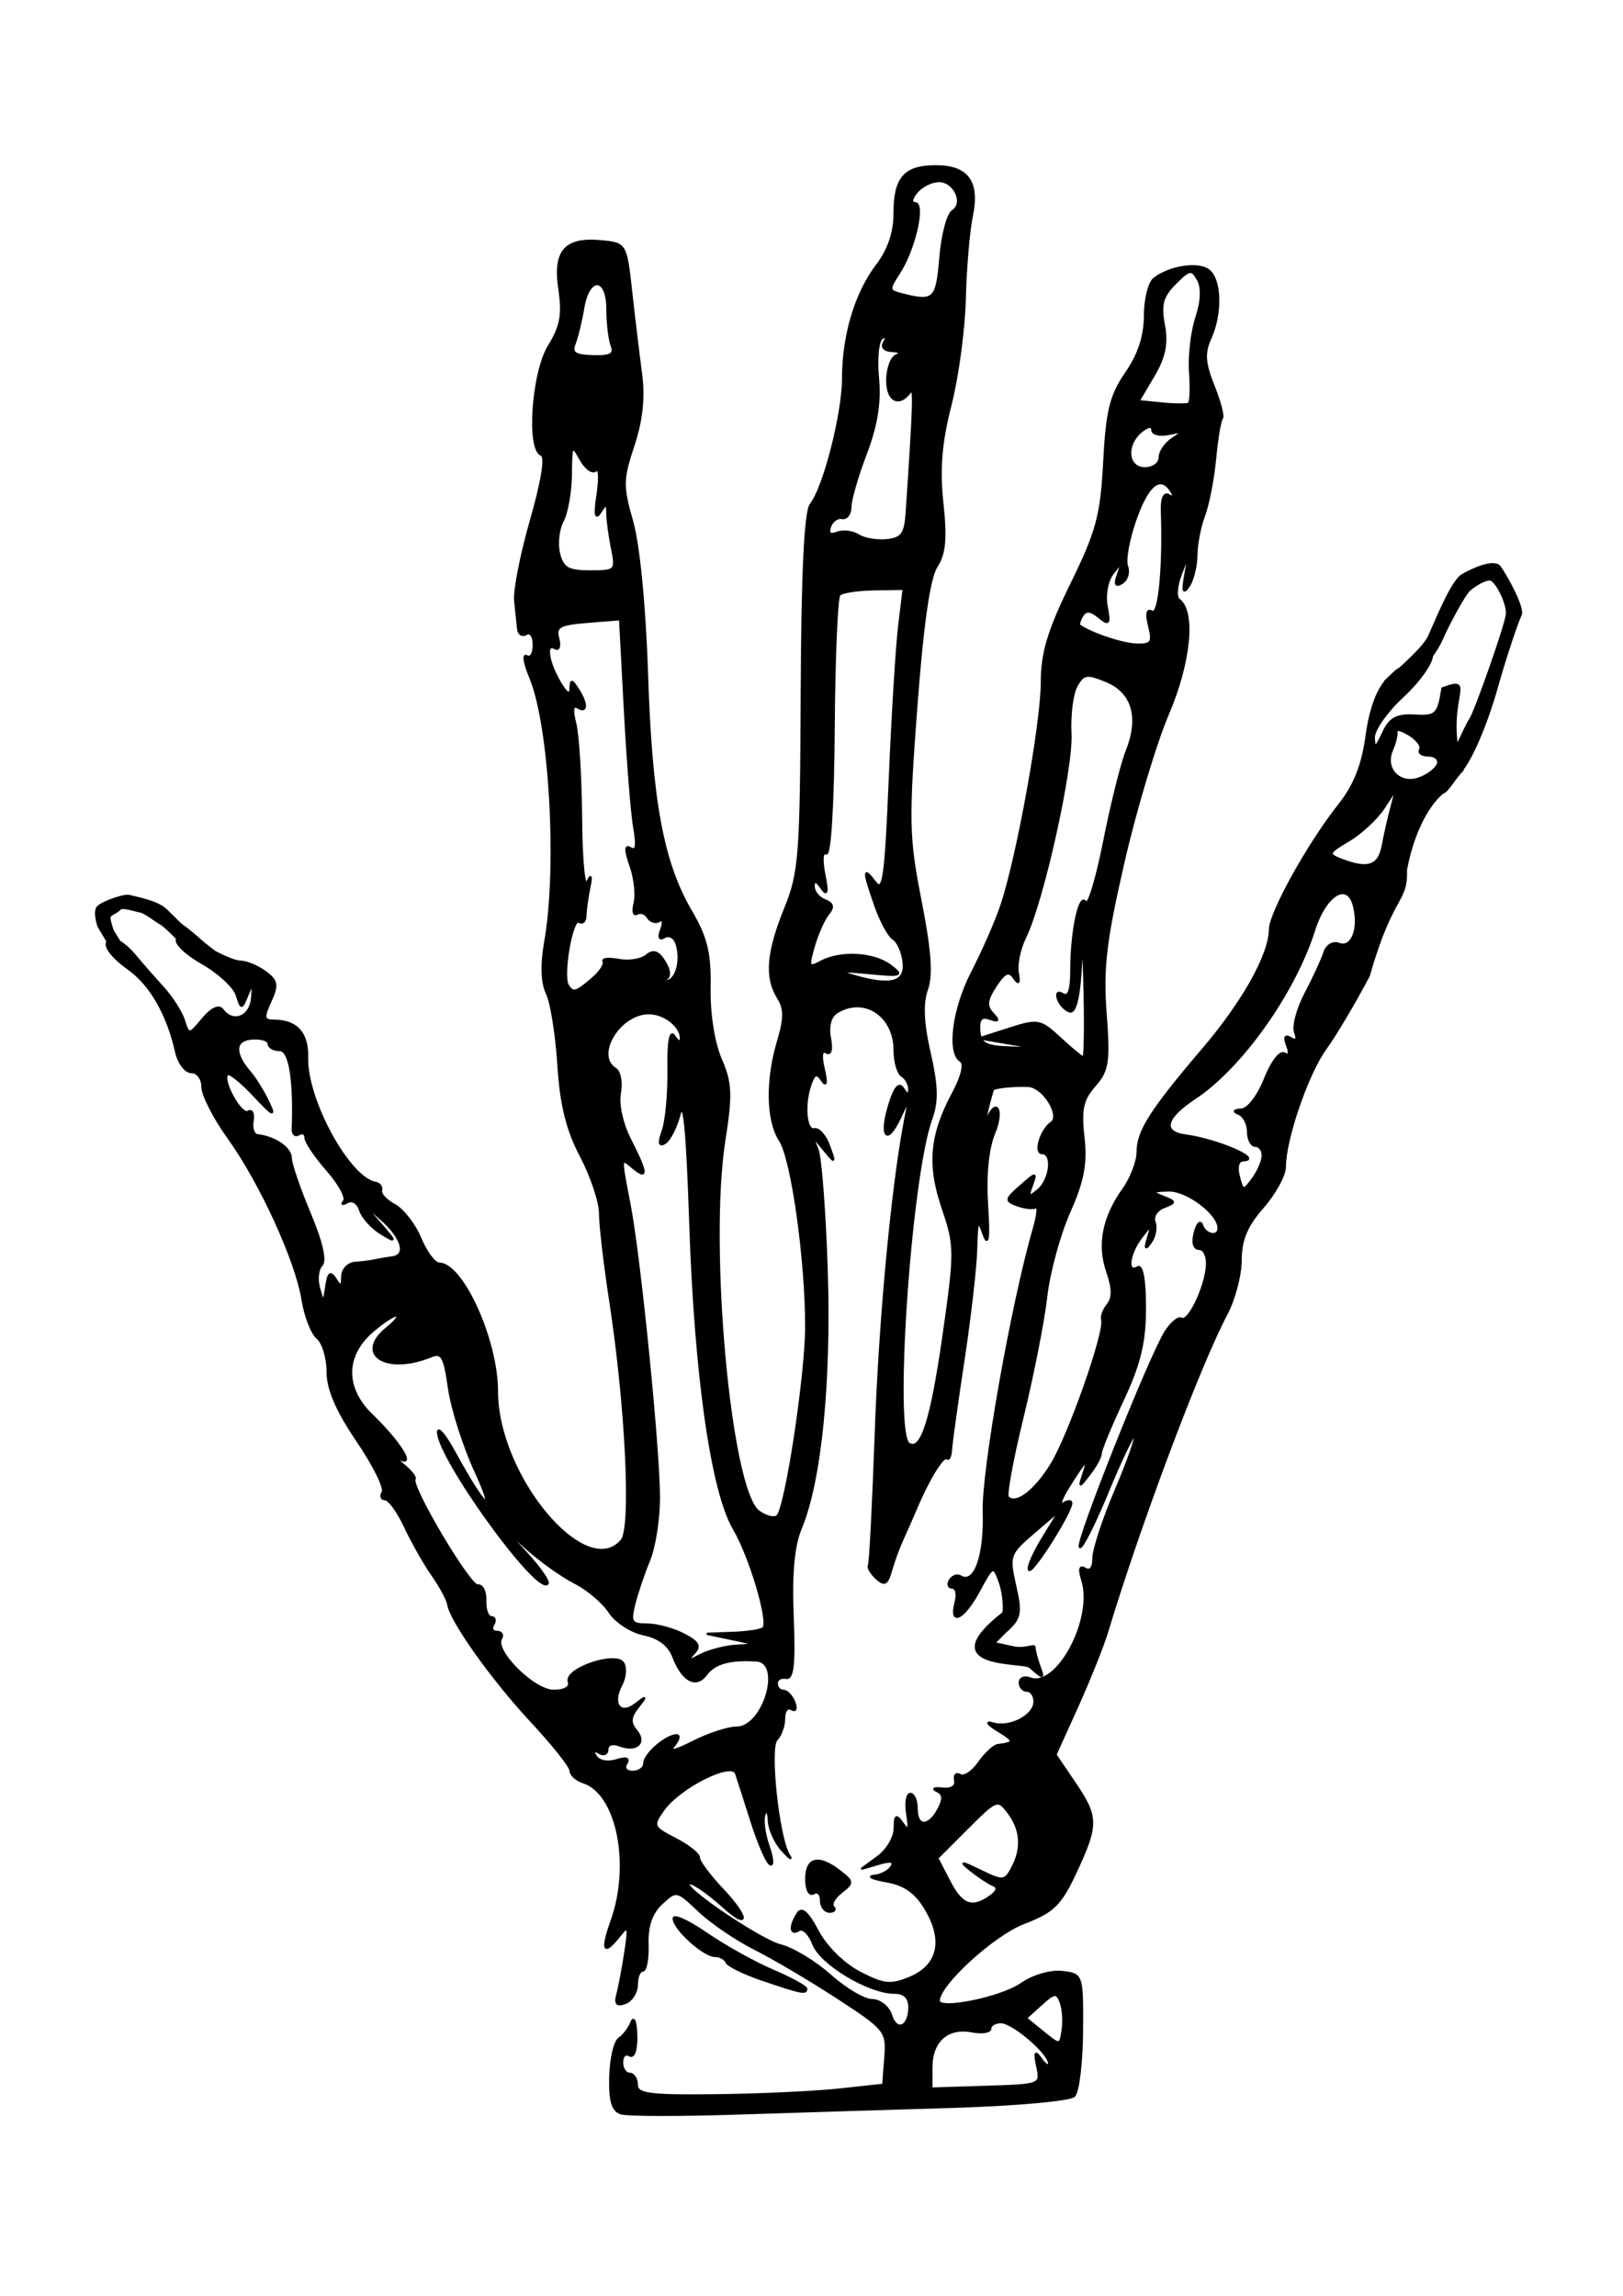 <?xml version="1.0" encoding="UTF-8"?>
<svg version="1.1" viewBox="0 0 744.09 1052.4" xmlns="http://www.w3.org/2000/svg">
<path d="m635.5 311.91s16.658-13.743 19.573-19.99c2.915-6.247 10.411-25.403 15.409-28.319 4.997-2.915 14.576-7.08 17.074-3.748 2.499 3.332 11.244 18.74 9.578 22.072-1.666 3.332-7.496 20.822-10.828 32.9-3.332 12.077-10.845 32.938-17.375 39.752l-6.191-0.966s9.407-21.295 11.489-24.21c2.082-2.915 16.242-42.894 16.658-47.892 0.416-4.997-4.997-15.409-7.496-15.825-2.499-0.416-7.08 2.499-9.578 4.581-2.499 2.082-9.995 16.242-12.91 22.905-2.915 6.663-8.329 12.077-8.329 12.077l-15.825 14.992-1.249-8.329zm-585.36 121.03-4.962-8.36s-2.35-6.79-0.261-8.879c2.089-2.089 12.012-5.745 14.624-4.962 2.611 0.783 12.274 2.35 16.452 6.267 4.178 3.917 6.006 6.267 8.357 7.834 2.35 1.567 9.401 7.834 9.401 7.834l12.796 9.923-13.318-2.35-9.14-7.051s-7.834-8.357-10.184-9.662c-2.35-1.306-7.573-5.484-9.662-5.745-2.089-0.261-8.095-2.611-9.401-1.045s-4.7 2.35-4.7 3.917c0 1.567 1.567 6.006 1.567 6.006l4.178 6.79-0.783 2.873-4.962-3.395zm234.71 535.8c-4.034-1.194-5.341-5.524-5.061-16.769 0.208-8.337 2.047-16.242 4.089-17.566s4.579-4.686 5.639-7.471 2.047-0.037 2.194 6.107c0.159 6.644-1.102 10.325-3.109 9.084-1.857-1.147-3.376 0.282-3.376 3.177 0 2.895 1.519 5.263 3.376 5.263s3.376 2.314 3.376 5.142c0 4.313 5.854 5.075 36.29 4.725 19.96-0.23 45.376-1.404 56.481-2.611l20.191-2.193 0.955-12.512c0.92-12.057 0.124-13.052-21.879-27.382-12.558-8.179-29.669-18.283-38.025-22.454-8.355-4.171-19.831-11.988-25.502-17.37-10.156-9.639-10.414-9.69-17.162-3.403-4.657 4.339-6.722 10.291-6.446 18.589 0.223 6.713-0.789 12.206-2.249 12.206s-2.654 2.876-2.654 6.391-2.378 7.303-5.285 8.418c-3.829 1.469-4.84 0.406-3.671-3.859 0.888-3.238 2.54-11.963 3.673-19.39 1.816-11.908 1.508-12.806-2.609-7.596-7.332 9.279-8.578 6.99-3.674-6.752 9.248-25.913 2.622-58.52-12.909-63.533-3.249-1.049-5.908-3.436-5.908-5.306s-8.04-12.021-17.868-22.559c-17.898-19.193-36.963-45.951-38.219-53.641-0.368-2.254-3.636-8.33-7.263-13.503-3.627-5.173-9.259-15.102-12.517-22.065-3.258-6.963-7.359-12.659-9.114-12.659s-2.267-1.494-1.139-3.319-4.099-12.376-11.616-23.446c-9.409-13.856-13.668-23.737-13.668-31.714 0-6.373-2.089-13.321-4.643-15.44-2.553-2.119-5.628-10.013-6.832-17.543-2.879-18.002-19.247-53.729-34.068-74.358-6.516-9.07-11.848-19.526-11.848-23.235 0-3.709-2.25-6.744-4.999-6.744s-5.931-4.178-7.068-9.284c-3.825-17.162-11.643-30.824-21.765-38.031-10.01-7.128-13.133-13.45-6.644-13.45 1.875 0 6.053 3.16 9.284 7.022 3.231 3.862 9.175 10.649 13.208 15.082 4.034 4.433 8.323 11.178 9.532 14.988 2.177 6.859 2.263 6.851 8.633-0.735 4.065-4.841 7.392-6.378 9.035-4.174 4.814 6.459 12.712 3.433 13.514-5.177 0.692-7.429 0.448-7.631-2.032-1.688-2.818 6.752-2.818 6.752-5.002 0-1.201-3.713-8.307-10.241-15.792-14.506-7.484-4.265-12.683-9.252-11.552-11.082 1.228-1.988 6.527-0.564 13.159 3.535 6.106 3.774 13.291 6.862 15.967 6.862 2.675 0 7.753 2.112 11.283 4.694 5.511 4.029 5.851 5.941 2.405 13.503-3.482 7.642-3.241 8.816 1.821 8.861 10.281 0.091 15.329 5.771 15.013 16.895-0.547 19.237 19.15 55.332 31.333 57.418 1.857 0.318 3.011 1.9 2.566 3.516-0.446 1.616 2.341 4.624 6.194 6.686s9.174 8.943 11.827 15.292c2.653 6.349 6.534 11.544 8.626 11.544 10.615 0 26.49 35.081 26.49 58.54 0 38.959 40.969 87.839 57.216 68.263 4.815-5.801 2.199-60.941-5.174-109.04-2.629-17.155-4.78-35.506-4.78-40.782 0-5.275-3.932-17.065-8.737-26.199-6.36-12.089-9.178-23.496-10.355-41.926-0.89-13.925-3.251-28.662-5.248-32.748-2.349-4.808-2.622-13.147-0.773-23.631 6.001-34.029 2.329-99.145-6.826-121.06-2.725-6.523-3.49-10.954-1.699-9.847 1.791 1.107 3.256-1.205 3.256-5.138s-1.519-6.211-3.376-5.064-3.57 0.098-3.807-2.333c-0.237-2.43-0.842-8.217-1.345-12.859-0.503-4.642 2.785-21.334 7.306-37.093 5.143-17.928 6.91-29.09 4.721-29.82-6.525-2.175-4.051-37.736 3.473-49.91 5.497-8.894 6.508-14.376 4.778-25.911-2.646-17.645 2.608-23.667 19.256-22.069 11.124 1.068 11.207 1.208 13.626 23.017 1.339 12.069 3.385 29.084 4.546 37.811 1.437 10.798 0.309 21.299-3.533 32.863-5.126 15.433-5.176 18.629-0.55 34.769 3.054 10.656 5.786 38.728 6.82 70.1 1.922 58.29 7.144 86.34 20.231 108.67 7.007 11.957 8.738 19.138 8.446 35.048-0.217 11.835 1.878 25.17 5.128 32.643 4.709 10.827 4.945 16.137 1.647 37.134-7.673 48.86 2.64 160.61 15.704 170.16 3.453 2.525 7.354 3.446 8.669 2.046 3.978-4.235 13.164-64.788 13.164-86.78 0-30.78-6.479-76.797-12.007-85.282-5.912-9.073-6.266-27.596-0.872-45.601 3.083-10.29 3.083-14.82 0-19.757-5.841-9.353-4.93-20.837 3.25-40.974 6.681-16.447 7.277-24.232 7.596-99.193 0.233-54.904 1.585-82.885 4.158-86.084 6.03-7.495 14.753-41.494 14.774-57.583 0.027-19.91 5.787-39.201 15.519-51.96 5.388-7.064 8.093-15.074 8.093-23.964 0-16.156 4.651-21.455 18.829-21.455 14.706 0 19.827 7.052 16.568 22.815-1.436 6.947-2.883 24.024-3.215 37.95-0.332 13.925-3.296 35.869-6.588 48.764-4.388 17.19-5.372 29.167-3.688 44.887 1.744 16.289 1.096 23.273-2.7 29.067-3.365 5.136-6.393 26.214-9.274 64.572-3.923 52.223-3.762 59.569 1.939 88.565 4.479 22.777 5.301 34.176 2.94 40.766-2.274 6.349-1.89 15.225 1.256 29.012 3.476 15.232 3.643 22.317 0.714 30.382-9.604 26.454-17.673 144.2-10.198 148.82 5.782 3.574 10.375-10.966 16.037-50.772 5.3-37.258 5.274-40.085-0.519-57.13-6.834-20.107-5.604-33.617 4.837-53.098 3.992-7.448 5.345-13.264 3.37-14.485-6.036-3.73-3.411-23.914 5.297-40.735 4.729-9.134 10.68-22.684 13.226-30.111 7.362-21.478 18.687-83.749 18.687-102.75 0-13.439 3.071-23.638 13.563-45.042 11.768-24.009 13.758-31.419 15.042-56.009 1.221-23.389 2.98-30.505 10.068-40.733 5.767-8.322 8.588-16.911 8.588-26.146 0-7.564 1.899-15.238 4.22-17.054 7.135-5.582 20.515-7.563 25.143-3.722 5.413 4.492 5.695 19.905 0.571 31.152-3.011 6.607-2.69 11.229 1.508 21.719 2.933 7.329 4.66 13.998 3.839 14.819-0.821 0.821-2.222 9.153-3.114 18.514-0.891 9.361-3.176 21.113-5.078 26.116-1.902 5.002-3.481 13.173-3.51 18.158-0.027 4.985-1.594 11.342-3.478 14.128-2.551 3.771-2.964 2.477-1.616-5.064l1.811-10.128-3.808 9.674c-2.11 5.362-2.495 10.629-0.864 11.815 7.292 5.306 5.024 28.659-5.078 52.284-5.674 13.269-14.858 43.875-20.408 68.012-8.276 35.99-9.748 48.441-8.182 69.205 1.684 22.326 1.091 26.251-5.021 33.207-5.595 6.369-6.587 10.921-5.15 23.631 1.372 12.134-0.115 19.998-6.487 34.309-4.547 10.212-9.304 27.682-10.57 38.822-1.266 11.14-6.145 35.964-10.841 55.164-4.697 19.2-7.73 35.718-6.741 36.707 3.766 3.766 12.229-2.572 19.907-14.91 8.07-12.967 24.978-61.024 23.342-66.345-0.488-1.588 0.684-4.781 2.605-7.096 2.414-2.908 2.342-7.511-0.233-14.895-4.321-12.396-1.896-24.935 7.329-37.89 3.59-5.042 6.535-12.73 6.545-17.085 0.02-9.553 6.046-19.015 30.048-47.189 18.445-21.652 30.489-43.22 30.625-54.841 0.089-7.657 17.782-39.489 31.658-56.956 7.098-8.935 10.819-18.279 12.648-31.758 1.683-12.401 5.096-21.575 9.735-26.163 5.838-5.773 6.737-5.985 4.922-1.157-3.538 9.409 0.6 6.865 8.24-5.064 5.351-8.356 7.04-9.44 7.083-4.545 0.031 3.534-6.02 12.036-13.446 18.892-7.427 6.856-13.38 15.358-13.229 18.892 0.223 5.24 1.003 4.842 4.22-2.157 3.114-6.774 6.182-8.462 14.552-8.009 9.837 0.533 10.757-0.371 12.692-12.469 16.987-6.34-0.693 5.893 9.217 37.501-4.016 3.935-6.598 9.577-9.106 10.312-7.521 6.242-13.996 19.841-16.844 35.378 0.433 15.446-6.207 10.413-17.034 48.508-6.446 12.247-15.387 27.318-19.87 33.492-8.274 11.393-18.61 41.477-18.61 54.163 0 3.827-4.557 12.149-10.128 18.493-7.383 8.409-10.128 14.949-10.128 24.133 0 6.929-2.94 18.122-6.533 24.873-12.363 23.228-39.819 96.318-54.702 145.62-1.962 6.498-8.091 21.832-13.62 34.074l-10.053 22.259 8.696 12.814c10.67 15.723 10.718 19.203 0.569 40.999-6.93 14.884-10.266 18.154-23.79 23.319-13.89 5.305-38.976 28.225-38.976 35.612 0 4.607 28.684-1.244 37.971-7.745 5.238-3.667 13.321-6.029 18.567-5.425 9.262 1.066 9.29 1.148 9.123 27.231-0.092 14.389-1.71 27.704-3.596 29.59-1.885 1.885-26.875 4.132-55.533 4.993-28.658 0.861-73.373 2.251-99.367 3.09-25.994 0.838-49.709 0.8-52.7-0.086l-4e-5 -1.1e-4zm190.71-21.484c-1.434-6.667-1.052-7.411 1.767-3.443 1.978 2.785 3.62 3.719 3.649 2.075 0.08-4.634-16.59-18.954-22.065-18.954-2.689 0-4.89 1.308-4.89 2.908s-3.807 2.18-8.459 1.291c-11.148-2.131-18.548 4.447-18.548 16.487v9.731l25.188-0.794c25.002-0.788 25.174-0.857 23.358-9.301zm10.728-29.466c-1.779-4.637-2.869-4.514-8.974 1.011l-6.949 6.288 7.863 6.397c7.78 6.33 7.875 6.319 8.974-1.011 0.611-4.074 0.2-9.783-0.914-12.685zm-69.401 2.194c0-4.345-2.32-6.552-6.886-6.552-11.584 0-33.704-13.276-37.129-22.284-1.778-4.678-4.755-7.564-6.616-6.415-4.04 2.497-4.353-1.68-0.572-7.636 1.886-2.971 4.685-0.511 9.232 8.113 3.798 7.204 11.851 15.139 19.269 18.986 10.949 5.679 14.164 6.021 22.83 2.432 13.149-5.447 15.951-16.851 7.642-31.108-4.651-7.981-9.657-11.616-18.072-13.125-6.402-1.148-9.071-2.288-5.931-2.532 3.14-0.244 6.748-2.126 8.018-4.182 1.577-2.553-0.232-2.989-5.708-1.375l-8.018 2.362 7.596-5.568c4.178-3.062 7.619-8.9 7.647-12.972 0.043-6.158 0.656-6.552 3.64-2.341 2.805 3.958 3.264 3.037 2.104-4.22-0.816-5.106-0.176-9.284 1.424-9.284 1.599 0 2.908 3.038 2.908 6.752 0 8.571 5.461 8.72 9.982 0.272 2.519-4.707 2.321-6.989-0.725-8.341-2.306-1.024-1.155-1.527 2.559-1.116 4.082 0.451 6.385-1.022 5.824-3.725-0.51-2.459 0.525-3.573 2.301-2.475 1.776 1.097 5.64-1.448 8.588-5.657 2.948-4.209 6.85-7.842 8.671-8.074 7.928-1.01 7.921-1.784-0.065-6.683-4.642-2.848-5.671-4.318-2.287-3.268 7.796 2.419 19.167-3.514 19.167-10.001 0-2.72-1.519-4.945-3.376-4.945s-3.376-1.682-3.376-3.737c0-2.055 2.104-2.929 4.676-1.943 12.472 4.786 29.604-27.36 23.996-45.027-1.625-5.119-1.193-6.789 1.348-5.218 2.283 1.411 3.737-0.468 3.737-4.826 0-3.925 4.585-17.912 10.19-31.082s9.606-24.53 8.893-25.243c-0.714-0.714-6.329 10.888-12.478 25.782-6.149 14.894-11.92 26.339-12.824 25.435-1.903-1.903 32.141-87.398 39.295-98.684 2.638-4.162 5.927-6.868 7.31-6.014 3.205 1.981 11.068-14.431 11.689-24.398 0.26-4.178-1.333-7.596-3.542-7.596-2.488 0-3.268-2.856-2.052-7.509 1.08-4.13 2.583-5.649 3.341-3.376 1.53 4.59 7.567 5.702 7.567 1.393 0-6.616-14.435-17.498-22.918-17.278-7.702 0.2-8.122 0.641-2.647 2.785 6.091 2.386 6.122 2.695 0.494 4.855-3.306 1.269-5.234 4.331-4.285 6.804 0.949 2.474 0.204 6.638-1.656 9.255-2.578 3.627-2.903 3.153-1.367-1.994 1.985-6.651 1.939-6.654-3.057-0.199-5.7 7.364-6.881 16.907-1.696 13.702 2.11-1.304 3.376 5.638 3.376 18.509 0 15.819-2.349 25.618-10.128 42.256-5.57 11.914-10.127 22.953-10.127 24.533 0 1.579-2.282 5.82-5.072 9.424-4.995 6.453-5.038 6.45-2.838-0.199 2.654-8.019 1.197-6.697-6.965 6.323-3.344 5.335-4.403 8.663-2.354 7.396 2.049-1.267 3.726-1.344 3.726-0.173 0 4.204-17.735 32.296-19.362 30.669-0.915-0.915 1.872-7.439 6.192-14.5l7.855-12.837-11.826 10.127c-11.414 9.775-11.714 10.626-8.597 24.437 2.932 12.995 2.48 14.972-4.927 21.524l-4.685 4.8 9.613 2.094c5.431 0.669 8.859-1.604 8.859-0.22s1.017 5.298 2.26 8.699c2.16 5.909 1.96 5.921-4.486 0.276-3.341-2.611-45.08 0.973-11.977-24.731 0.544-3.747-0.293-10.277-1.859-14.511-2.756-7.449-3.059-7.307-9.352 4.378-7.021 13.037-13.613 16.305-10.742 5.326 0.971-3.713 0.299-6.752-1.493-6.752s-2.305-1.544-1.139-3.431 3.362-2.663 4.88-1.725c6.463 3.994 11.305-9.449 10.656-29.584-0.6-18.611 13.041-95.703 22.984-129.9 1.765-6.07 2.168-10.438 0.894-9.706-1.273 0.732-5.072 0.327-8.443-0.9-5.704-2.076-5.606-2.69 1.416-8.861 7.226-6.351 7.446-6.361 5.207-0.245-1.984 5.419-1.559 5.739 2.803 2.119 5.68-4.714 7.031-16.943 1.871-16.943-3.744 0-0.486-10.756 4.216-13.918 4.631-3.115-3.516-16.392-10.349-16.864-5.705-0.394-15.513 0.545-16.341 1.565-0.234 0.288-1.359 4.321-2.501 8.963s-1.204 6.541-0.138 4.22c4.456-9.703 7.392-3.285 3.146 6.877-2.939 7.034-4.133 19.084-3.263 32.914 0.965 15.319 0.486 19.304-1.606 13.378-2.577-7.297-3.034-6.382-3.379 6.752-0.219 8.355-2.821 31.142-5.783 50.637s-5.538 38.032-5.725 41.193c-0.187 3.161-1.019 5.069-1.848 4.24-1.647-1.647-8.197 8.796-13.85 22.084-1.975 4.642-4.983 11.478-6.684 15.191-1.702 3.713-4.043 10.142-5.202 14.286-1.701 6.079-2.978 6.731-6.609 3.376-2.476-2.287-4.03-4.945-3.453-5.907 0.577-0.961 1.987-28.306 3.134-60.765 1.837-51.998 7.54-112.85 13.438-143.41l1.955-10.127-4.436 9.363c-5.976 12.614-9.231 8.326-4.754-6.261 2.452-7.989 4.463-10.343 6.326-7.407 1.959 3.087 2.746 3.168 2.783 0.284 0.027-2.211-1.467-4.959-3.324-6.107-1.857-1.147-3.376-6.446-3.376-11.774 0-15.998-14.13-25.141-26.625-17.228-2.854 1.807-4.033 6.361-3.02 11.662 1.015 5.31 0.346 7.883-1.718 6.607-2.144-1.325-2.546 1.49-1.098 7.698 1.433 6.143 1.163 8.11-0.726 5.284-2.413-3.612-3.436-3.39-5.166 1.12-3.448 8.985-2.495 22.027 1.543 21.106 2.035-0.464 5.074 2.954 6.753 7.596 2.971 8.214 2.905 8.259-2.466 1.688-5.519-6.752-5.519-6.752-2.838 0 1.475 3.713 3.382 28.779 4.237 55.701 1.63 51.283-2.906 96.396-11.844 117.79-3.424 8.195-4.581 20.673-3.772 40.695 0.88 21.787 0.13 28.669-3.054 28.032-2.321-0.464-4.22 0.675-4.22 2.532s1.357 3.376 3.015 3.376c1.658 0 3.919 2.358 5.025 5.239 1.153 3.004 0.587 4.359-1.327 3.177-1.835-1.134-3.337 0.762-3.337 4.213s-1.551 7.827-3.448 9.723c-3.746 3.746 0.796 45.676 5.758 53.15 1.515 2.282 0.095 1.25-3.154-2.292-3.249-3.542-6.028-9.691-6.174-13.662-0.147-3.972-1.044-5.29-1.993-2.93-0.95 2.36-0.131 8.869 1.819 14.463 1.95 5.594 2.27 9.383 0.711 8.419-1.559-0.964-5.367-9.751-8.461-19.527-3.094-9.776-6.285-19.719-7.09-22.097-1.961-5.789-26.113 6.376-33.448 16.848-5.059 7.223-4.811 7.8 5.685 13.228 6.036 3.121 10.857 6.959 10.714 8.528-0.143 1.569 4.713 8.124 10.791 14.567 12.163 12.892 12.48 18.781 0.427 7.931-8.004-7.205-16.022-12.415-16.022-10.41 0 3.628 33.631 26.039 42.206 28.127 5.566 1.355 15.82 7.554 22.788 13.777 6.968 6.223 15.601 11.314 19.184 11.314s7.486 3.06 8.673 6.801c2.583 8.14 8.424 5.627 8.424-3.624h4e-5zm-40.51-48.95c0-2.895-1.519-4.324-3.376-3.177-1.915 1.183-3.376-1.653-3.376-6.552 0-9.78 5.659-11.095 15.39-3.575 6.18 4.776 6.22 5.323 0.698 9.617-3.22 2.505-4.866 5.543-3.657 6.752 1.209 1.209 0.426 2.198-1.74 2.198s-3.938-2.368-3.938-5.263zm77.644-1.797c3.291-2.327 3.754-4.125 1.323-5.134-2.058-0.854-6.615-3.85-10.128-6.658-5.49-4.389-4.865-4.369 4.456 0.141 10.185 4.929 11.055 4.85 14.347-1.303 4.811-8.989 4.228-17.569-1.729-25.448-4.869-6.44-5.433-6.225-18.788 7.129l-13.768 13.768 5.478 10.594c5.756 11.131 10.418 12.843 18.808 6.909v7e-5zm-158.67-60.92c0-4.108 9.865-12.746 14.761-12.924 1.62-0.059 1.153 2.052-1.037 4.691-2.656 3.2 0.256 2.638 8.74-1.688 6.997-3.567 15.955-6.486 19.906-6.486 12.461 0 21.335-29.967 9.112-30.771-12.019-0.791-19.254 1.192-22.99 6.302-4.673 6.39-10.925 3.086-15.14-8.002-2.033-5.348-6.721-8.907-13.524-10.267-5.726-1.145-12.813-5.747-15.748-10.227-2.935-4.479-10.048-10.516-15.807-13.414-5.759-2.898-15.787-10.036-22.286-15.863l-11.815-10.594 11.585 12.609c6.372 6.935 10.83 13.363 9.908 14.285-4.933 4.933-50.187-57.779-50.187-69.549 0-2.477 3.418 1.743 7.596 9.376 13.778 25.175 19.467 30.287 9.504 8.541-5.383-11.749-10.829-28.942-12.103-38.206-1.908-13.874-3.297-16.437-7.876-14.539-20.717 8.589-35.581-0.648-20.583-12.792 4.033-3.265 6.025-5.889 4.426-5.831s-6.732 3.481-11.408 7.605c-12.6 11.113-12.544 25.908 0.145 38.133 12.298 11.849 19.931 23.753 12.914 20.141-2.506-1.29-1.797-0.092 1.576 2.661 3.373 2.754 5.652 5.679 5.064 6.5-2.181 3.048 25.351 49.412 28.951 48.754 2.056-0.376 3.618 2.735 3.471 6.912-0.148 4.178 1.082 7.596 2.731 7.596s2.06 1.519 0.913 3.376c-1.147 1.857-0.388 3.376 1.688 3.376 2.076 0 2.915 1.391 1.865 3.09-3.421 5.535 15.052 23.917 24.036 23.917 5.191 0 7.887-1.602 7.028-4.178-1.936-5.807 21.659-13.859 24.96-8.518 1.323 2.141 0.922 6.664-0.891 10.052-4.645 8.679-0.446 14.224 6.6 8.716 5.016-3.922 5.119-3.761 0.974 1.524-3.572 4.554-3.728 6.999-0.68 10.671 4.713 5.679-0.035 9.715-7.886 6.702-3.016-1.157-5.368-0.335-5.368 1.876 0 2.165-1.754 2.852-3.897 1.528-2.462-1.522-2.979-0.923-1.404 1.626 1.429 2.313 5.434 3.101 9.384 1.848 4.594-1.458 6.121-0.942 4.58 1.551-1.312 2.122-0.035 3.737 2.953 3.737 2.895 0 5.263-1.731 5.263-3.848zm42.82-53.986c8.793-0.411 8.62-0.631-2.31-2.931l-11.815-2.487 12.097-0.444c6.653-0.244 12.881-1.228 13.839-2.186 2.855-2.855-6.041-32.803-13.522-45.52-10.079-17.135-17.664-70.297-19.989-140.1-1.418-42.571-2.877-57.53-4.873-49.96-1.567 5.943-4.584 11.877-6.704 13.187-2.755 1.703-3.036 0.066-0.985-5.742 1.578-4.468 2.735-17.072 2.571-28.01-0.19-12.662 0.781-18.181 2.674-15.191 1.635 2.582 2.996 3.1 3.025 1.15 0.083-5.66-7.476-11.647-14.705-11.647-13.587 0-25.22 19.389-15.308 25.515 2.031 1.256 2.936 6.247 2.01 11.092-0.972 5.085 1.034 14.137 4.746 21.413 7.75 15.191 8.097 18.458 1.366 12.872-6.021-4.997-5.963-5.624-1.587 17.262 4.654 24.342 13.385 111.63 13.395 133.91 3e-3 9.807-2.022 22.72-4.504 28.695-2.481 5.975-5.548 15.041-6.816 20.147-2.034 8.193-1.351 9.284 5.813 9.284 4.465 0 12.033 2.031 16.818 4.514 6.914 3.587 7.86 5.405 4.606 8.853-3.318 3.517-2.697 3.621 3.279 0.55 4.056-2.084 11.651-3.989 16.879-4.234zm-184.35-168.04c2.442 3.857 3.027 3.639 3.069-1.141 0.028-3.249 2.71-6.083 5.959-6.297 3.249-0.214 7.427-0.742 9.284-1.174 1.857-0.431 5.275-1.016 7.596-1.298 7.071-0.862 4.732-9.013-5.064-17.649l-9.284-8.184 8.44 9.727c8.059 9.289 8.096 9.518 0.806 5.072-4.198-2.56-8.485-7.34-9.527-10.62-1.072-3.377-3.619-4.977-5.87-3.687-2.187 1.253-2.872 1.056-1.522-0.437 1.35-1.493-2.068-7.866-7.596-14.162-5.528-6.296-10.051-13.003-10.051-14.905 0-1.902-1.348-2.625-2.995-1.607s-2.927-0.03-2.844-2.333c0.822-22.822-1.393-36.254-5.977-36.254-2.785 0-5.064-1.312-5.064-2.915s-3.418-2.681-7.596-2.395c-8.158 0.558-8.559 6.68-1.012 15.438 2.4 2.785 6.176 8.862 8.391 13.503 3.424 7.176 2.442 6.749-6.558-2.854-5.822-6.212-11.293-10.585-12.159-9.72-2.783 2.783 6.303 19.184 9.526 17.193 1.709-1.056 2.627 0.856 2.038 4.25-0.588 3.394 0.449 6.336 2.306 6.538 7.797 0.848 15.191 5.898 15.191 10.375 0 2.642 3.901 14.074 8.67 25.403 5.492 13.047 7.491 21.777 5.454 23.814-1.768 1.768-2.283 6.505-1.143 10.526 2.017 7.117 2.104 7.095 3.292-0.832 0.939-6.266 1.915-7.044 4.237-3.376zm425.1-56.65c0-2.43-1.519-4.418-3.376-4.418s-3.376-2.912-3.376-6.47-1.899-7.237-4.22-8.173c-2.73-1.101-2.315-1.797 1.176-1.969 3.056-0.151 7.746-6.25 10.816-14.065 3.041-7.742 6.953-12.851 8.913-11.64 2.159 1.335 2.644-0.053 1.27-3.634-1.498-3.904-0.948-5.005 1.688-3.376 2.53 1.563 3.222 0.621 1.959-2.668-1.073-2.797 1.089-10.851 4.805-17.898 3.716-7.047 7.592-15.446 8.614-18.664 1.052-3.313 3.92-5.059 6.613-4.026 5.999 2.302 9.625-6.723 6.963-17.33-2.896-11.539-13.096-5.333-18.319 11.146-9.054 28.564-33.393 62.848-54.563 76.858-13.834 9.155-15.436 15.69-4.217 17.196 14.4 1.933 35.645 11.117 26.286 11.363-2.319 0.061-3.134 3.046-2.008 7.354 1.814 6.937 2.093 6.982 6.436 1.043 2.497-3.414 4.54-8.197 4.54-10.627zm-81.658-74.467c-0.504-23.324-0.896-25.408-1.863-9.905-0.793 12.713-2.576 19.184-5.058 18.356-2.109-0.703-4.505-3.293-5.327-5.757-0.89-2.67 0.047-3.527 2.321-2.122 2.588 1.599 3.814-1.913 3.814-10.924 0-17.806 3.788-35.799 6.584-31.276 1.24 2.007 5.039-10.404 8.442-27.578 3.403-17.175 8.081-35.945 10.397-41.713 6.162-15.349 2.78-27.022-9.276-32.016-9.02-3.736-10.583-3.486-13.765 2.2-1.974 3.528-3.222 13.341-2.773 21.806 0.849 16.001-12.733 77.044-20.796 93.467-2.545 5.183-4.054 12.462-3.353 16.175 0.909 4.82 0.404 5.487-1.764 2.33-2.338-3.403-4.272-2.536-8.401 3.765-4.158 6.345-4.464 9.159-1.364 12.514 3.145 3.402 2.862 3.932-1.319 2.475-3.847-1.34-5.176 0.157-4.802 5.411 0.428 6.019 2.786 7.348 13.759 7.755l13.242 0.492-27.006-4.674 13.78-4.427c13.123-4.216 14.233-4.007 23.28 4.377 5.225 4.842 10.037 8.804 10.695 8.804 0.657 0 0.908-13.292 0.557-29.539zm-225.75-6.51c3.639-3.116 5.982-6.695 5.205-7.952-0.777-1.257 2.348-1.567 6.944-0.689 4.596 0.879 10.31-0.024 12.696-2.004 3.205-2.66 5.374-1.945 8.298 2.738 2.511 4.02 2.738 6.952 0.62 8.015-1.836 0.921-1.534 1.327 0.671 0.902 4.518-0.872 6.715-10.556 4-17.631-0.988-2.575-3.414-3.681-5.392-2.459-2.277 1.407-2.78 0.097-1.373-3.571 1.229-3.204 0.836-4.936-0.881-3.875-1.707 1.055-4.073 0.35-5.258-1.568-1.185-1.917-3.427-2.7-4.982-1.738-1.555 0.961-2.045-1.246-1.088-4.905 0.957-3.659 0.116-11.308-1.867-16.999-2.603-7.466-2.579-9.712 0.087-8.064 2.537 1.568 3.05-1.305 1.638-9.168-1.131-6.298-3.066-30.44-4.301-53.649l-2.244-42.198-15.019 1.208c-12.802 1.029-14.772 2.151-13.347 7.6 0.919 3.516 0.294 5.541-1.389 4.501-4.593-2.838-3.466 5.82 2.003 15.386 2.92 5.108 4.892 6.441 4.996 3.376 0.152-4.501 0.535-4.501 3.444 0 4.325 6.693 4.255 11.069-0.135 8.356-2.314-1.43-2.689 1.092-1.101 7.396 1.325 5.261 2.526 25.05 2.667 43.976 0.142 19.02 1.421 31.853 2.859 28.695 1.73-3.8 2.028-2.888 0.89 2.725-0.941 4.642-1.732 10.428-1.757 12.859-0.027 2.43-1.369 3.601-2.987 2.602-3.174-1.961-7.814 24.68-5.071 29.118 2.34 3.787 3.692 3.426 11.176-2.982h6e-5zm142.76-7.69c-0.51-4.555-2.627-9.332-4.705-10.616-2.078-1.284-5.815-8.187-8.305-15.339-5.612-16.12-5.609-17.953 0.017-10.545 3.743 4.928 4.778-2.416 6.662-47.262 1.227-29.203 3.16-60.789 4.296-70.19l2.066-17.093-13.619 0.214c-7.491 0.118-14.625 1.22-15.853 2.45-1.229 1.23-2.412 28.859-2.629 61.399-0.231 34.624-1.671 58.375-3.47 57.263-1.779-1.1-2.126 2.901-0.822 9.493 1.665 8.419 1.333 10.072-1.275 6.33-2.496-3.582-3.544-3.798-3.581-0.738-0.027 2.379 2.266 5.215 5.098 6.302 3.775 1.449 4.188 3.135 1.546 6.319-1.982 2.388-4.952 9.043-6.6 14.788-2.737 9.544-2.453 10.155 3.296 7.079 9.034-4.835 24.233-3.961 31.896 1.833 6.037 4.565 5.183 4.851-10.127 3.383-13.165-1.262-14.567-0.982-6.593 1.318 17.032 4.913 23.757 3.02 22.703-6.389h2.8e-4zm219.66-53.306c0.966-5.106 2.77-13.081 4.011-17.723l2.255-8.44-5.846 8.869c-3.215 4.878-10.456 11.592-16.09 14.92-9.356 5.527-9.676 6.274-3.689 8.617 12.542 4.909 17.556 3.292 19.359-6.243zm25.281-37.457c0.715-2.144-1.196-3.897-4.245-3.897-3.049 0-4.793-1.215-3.876-2.7 0.918-1.485-1.277-4.54-4.877-6.788s-6.299-2.932-5.997-1.52c0.301 1.412-0.623 5.246-2.054 8.519-3.768 8.619 3.642 16.242 12.574 12.938 3.946-1.46 7.759-4.408 8.474-6.551zm-132.38-63.25c-1.42-5.656-0.955-7.96 1.322-6.552 3.263 2.017 5.448-20.312 4.533-46.318-0.2-5.683 1.047-8.419 3.224-7.074 2.075 1.282 2.549 0.575 1.141-1.704-4.9-7.928-10.71-3.454-16.43 12.65-3.232 9.101-5.005 18.822-3.938 21.601 1.067 2.779 0.058 6.216-2.24 7.637-2.998 1.853-3.538 0.756-1.91-3.878 2.124-6.047 1.975-6.082-2.333-0.55-2.622 3.368-3.844 9.905-2.84 15.191 1.544 8.128 1.104 8.735-3.544 4.896-3.81-3.147-5.964-3.321-7.634-0.619-1.28 2.07-1.795 4.124-1.145 4.564 5.709 3.864 19.549 8.464 26.023 8.65 6.908 0.198 7.672-0.926 5.772-8.494zm-246.24-35.59c-1.16-5.802-2.133-13.018-2.162-16.035-0.045-4.771-0.472-4.826-3.28-0.422-2.199 3.448-2.568 0.756-1.158-8.44 1.139-7.427 0.795-12.316-0.764-10.866-1.559 1.451-4.758-0.828-7.11-5.064-3.986-7.18-4.284-6.716-4.395 6.868-0.066 8.013-1.768 17.649-3.783 21.413-2.015 3.764-2.745 10.5-1.624 14.969 1.683 6.704 4.169 8.125 14.212 8.125 11.833 0 12.114-0.294 10.063-10.549zm135.11-16.46c3.354-49.844 3.601-57.99 1.674-55.333-5.071 6.992-10.621 4.301-10.621-5.15 0-5.415 1.899-10.612 4.22-11.549 2.448-0.988 1.656-1.815-1.887-1.969-3.722-0.162-5.166-1.789-3.698-4.164 1.37-2.217 0.938-2.988-1.003-1.789-1.897 1.173-2.732 9.271-1.881 18.245 1.069 11.268-0.605 21.738-5.548 34.703-3.893 10.212-7.08 21.226-7.081 24.475-9.2e-4 3.249-1.711 5.528-3.8 5.064-2.089-0.464-4.575 1.297-5.524 3.914-1.141 3.143-0.034 4.108 3.26 2.844 2.743-1.052 7.128-0.521 9.744 1.181s8.491 2.7 13.053 2.22c6.882-0.726 8.431-2.887 9.091-12.69zm115.96-25.151c0-2.693 2.659-6.595 5.908-8.672 5.205-3.326 5.004-3.585-1.688-2.172-4.178 0.882-7.596 0.041-7.596-1.869 0-2.056-2.066-1.758-5.064 0.729-7.498 6.223-6.432 16.879 1.688 16.879 3.713 0 6.752-2.203 6.752-4.896zm13.951-39.143c-0.531-7.353 0.772-18.634 2.896-25.069 2.471-7.488 2.728-13.726 0.714-17.325-2.854-5.101-3.831-4.941-10.483 1.711-5.851 5.851-6.894 9.69-5.153 18.968 1.607 8.565 0.366 14.71-4.705 23.305l-6.887 11.673 10.742 1.069c5.908 0.588 11.439 0.612 12.292 0.053 0.853-0.559 1.116-7.032 0.585-14.385v4e-5zm-265.17-12.16c-1.081-2.817-1.966-10.315-1.966-16.661 0-15.099-8.572-15.539-11.086-0.568-1.013 6.034-2.804 13.397-3.98 16.361-1.671 4.212 0.171 5.455 8.43 5.69 8.127 0.231 10.113-0.883 8.602-4.822zm150.68-40.327c0.861-10.383 3.379-19.999 5.596-21.369 5.642-3.487 0.957-13.767-6.273-13.767-3.287 0-7.868 2.279-10.18 5.064-2.431 2.929-2.755 5.064-0.769 5.064 4.564 0-0.268 21.246-7.258 31.914-4.91 7.493-4.87 8.25 0.506 9.66 15.493 4.062 16.762 2.919 18.378-16.565zm-81.749 789.3c-8.355-2.841-15.698-6.447-16.317-8.014-0.619-1.567-2.991-2.849-5.271-2.849-5.122 0-18.922-12.525-18.922-17.173 0-1.874 6.763 1.246 15.028 6.933 8.266 5.687 21.938 13.302 30.382 16.921 8.445 3.62 15.354 7.395 15.354 8.389 0 2.382-2.242 1.916-20.255-4.208z" stroke="#000" stroke-width="1px"/>
</svg>
